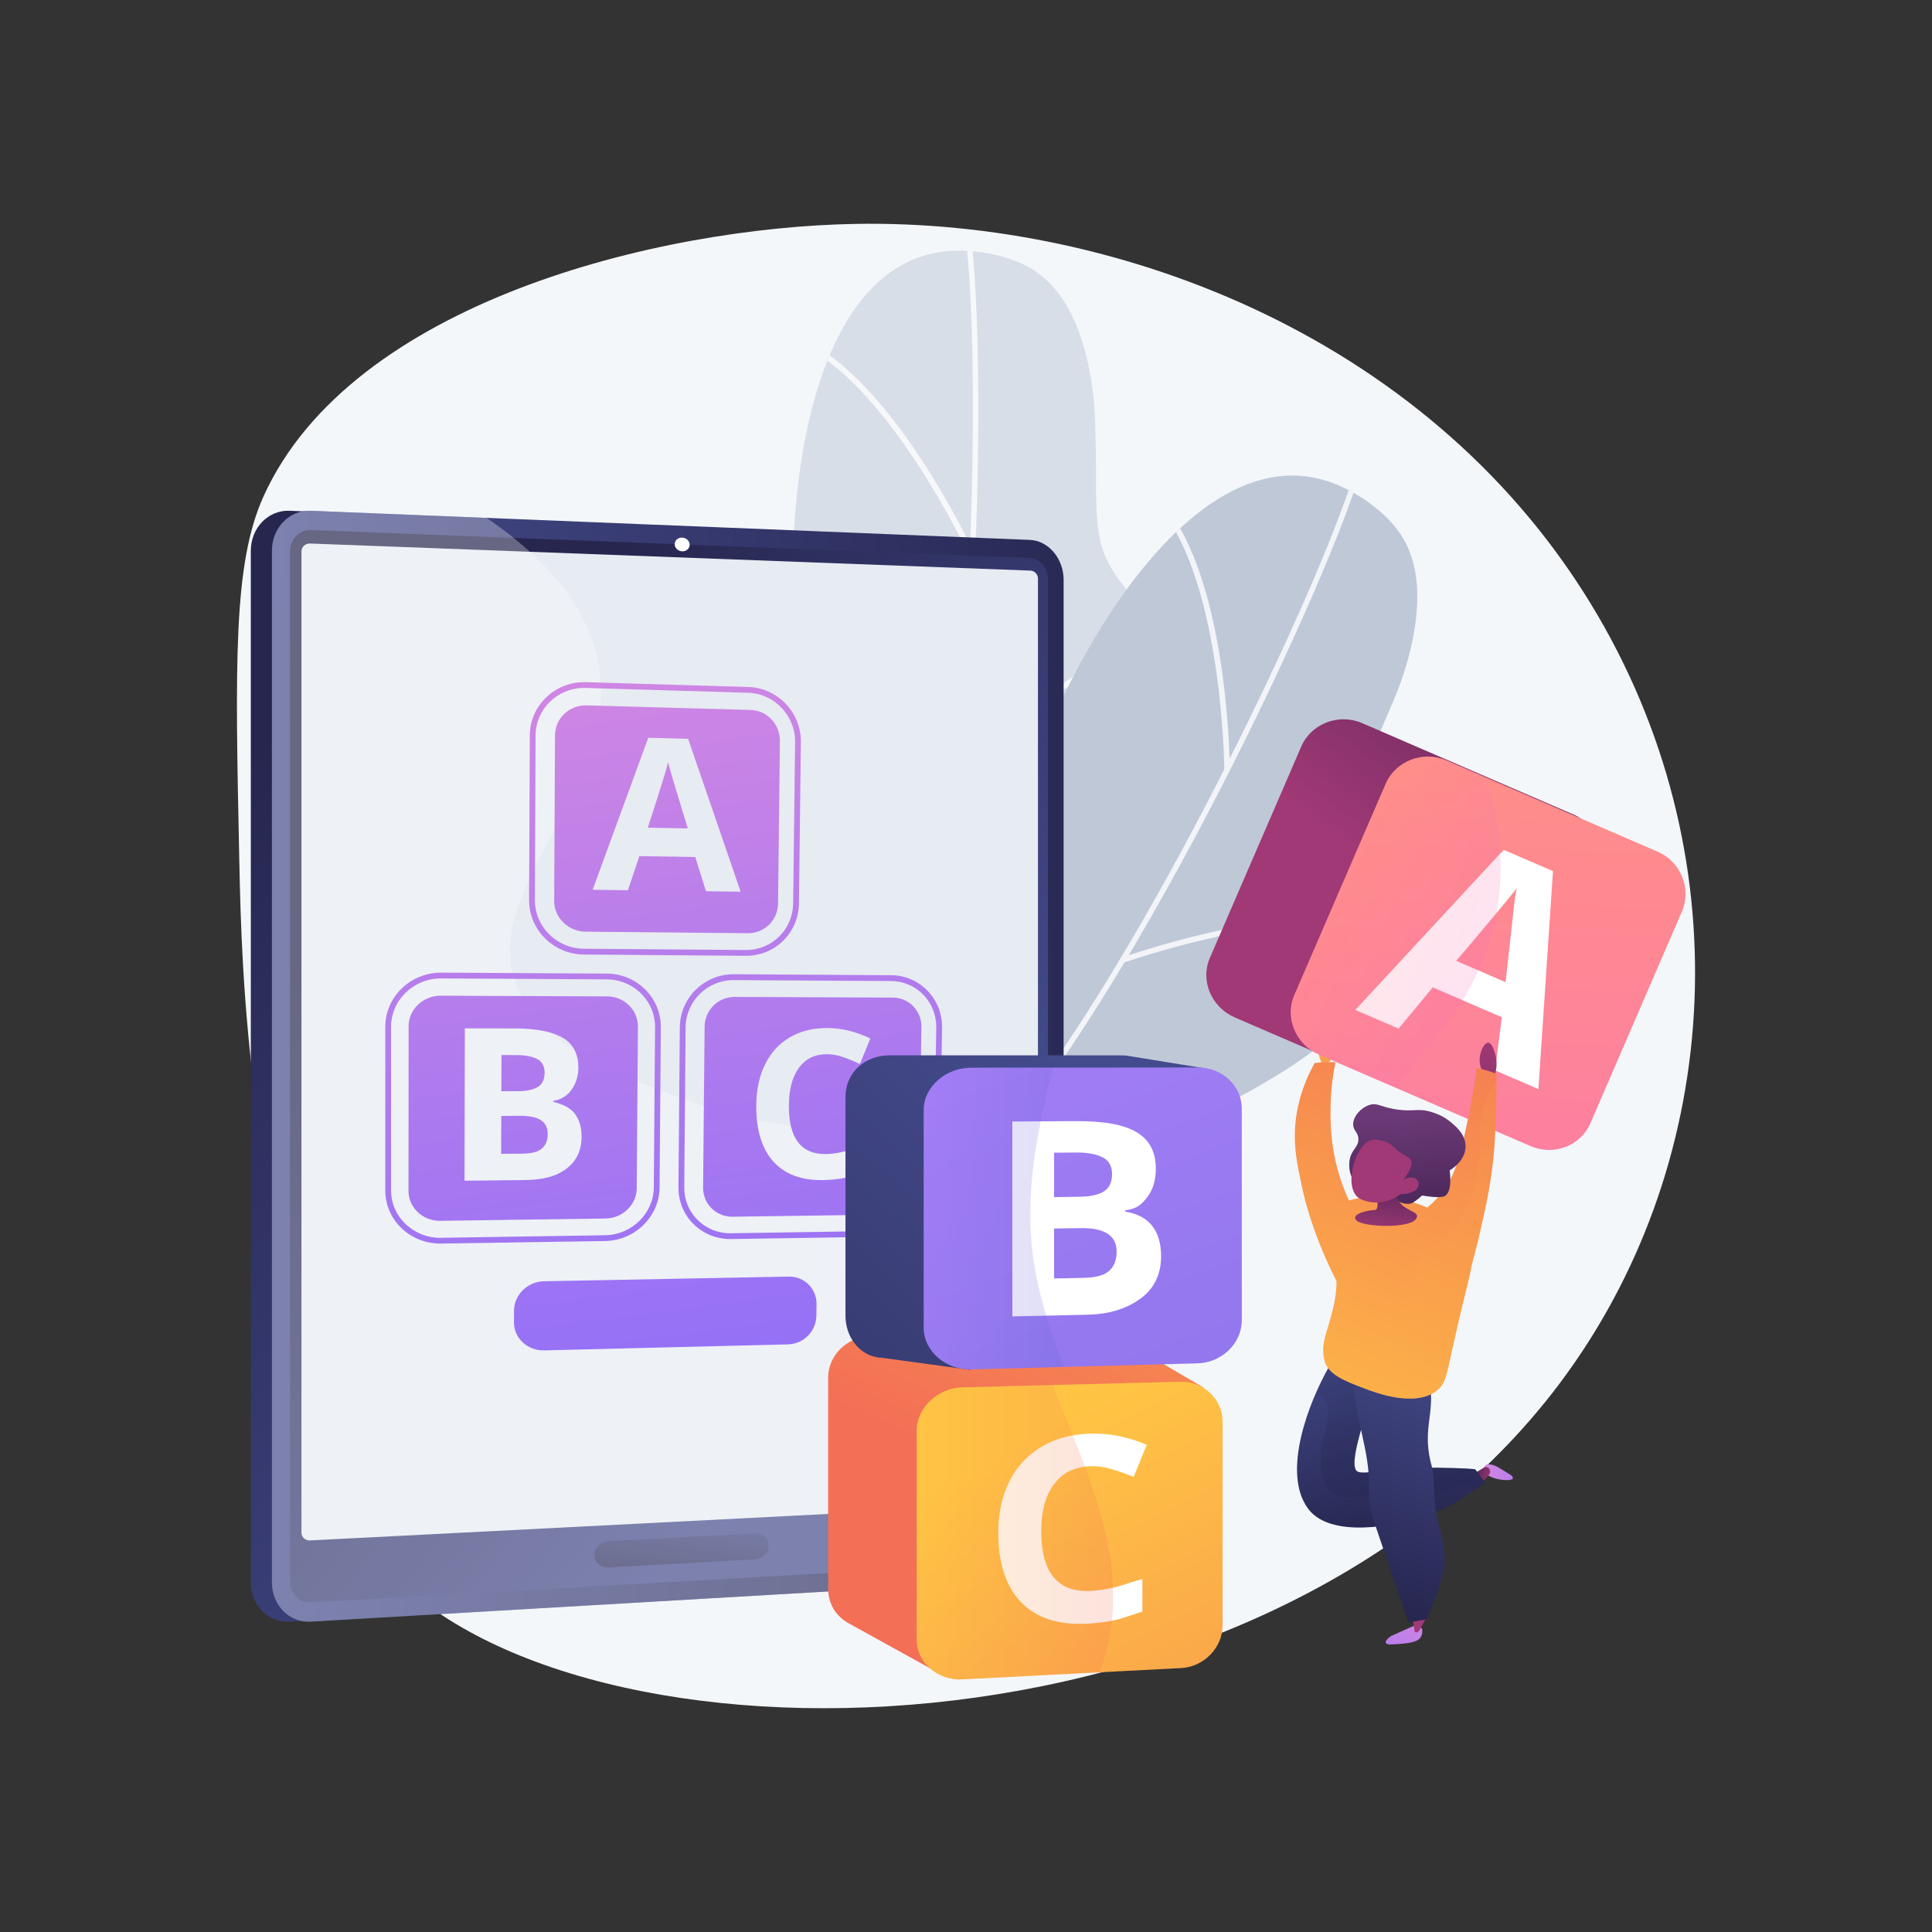 <?xml version="1.0" encoding="utf-8"?>
<!-- Generator: Adobe Illustrator 27.5.0, SVG Export Plug-In . SVG Version: 6.00 Build 0)  -->
<svg version="1.1" xmlns="http://www.w3.org/2000/svg" xmlns:xlink="http://www.w3.org/1999/xlink" x="0px" y="0px"
	 viewBox="0 0 3710 3710" style="enable-background:new 0 0 3710 3710;" xml:space="preserve">
<rect x="0" y="0" width="3710" height="3710" fill="#333333" stroke="none"/>
<g id="Background">
	<g>
		<g>
			<rect style="fill: none;" width="3710" height="3710"/>
		</g>
	</g>
</g>
<g id="Illustration">
	<g>
		<path style="fill:#F4F7FA;" d="M1642.725,429.951c-379.659,6.706-967.064,151.059-1136.142,522.02
			c-59.052,129.563-55.054,320.035-47.059,700.979c2.35,111.969,6.247,275.167,33.614,477.658
			c56.85,420.639,95.55,706.994,242.018,873.734c367.006,417.8,1692.72,405.727,2258.838-346.45
			c308.821-410.317,356.329-994.007,73.95-1476.397C2757.051,650.392,2150.999,420.973,1642.725,429.951z"/>
		<g>
			<g>
				<g>
					<defs>
						<path id="SVGID_1_" d="M1990.662,522.538c-41.578-29.012-102.074-41.705-152.285-41.141
							c-355.932,4-346.805,747.914-278.99,908.763c67.815,160.849,37.133,218.019-234.457,327.397
							c-271.59,109.378-124.214,264.916-82.24,359.506c41.973,94.59,115.993,171.324-79.225,284.777
							c-195.219,113.452-119.692,167.602-119.692,167.602s406.161,352.472,375.385,231.468
							c-30.776-121.003-8.502-309.358,326.267-351.028c144.192-17.949,360.097-105.174,396.435-264.134
							c8.462-37.015,11.883-92.773,0.125-129.398c-16.313-50.807-53.663-88.831-76.547-136.032
							c-53.328-109.997,50.175-202.264,107.435-283.417c29.893-42.367,59.688-85.75,81.362-133.036
							c44.997-98.174,16.999-197.2-47.501-278.992c-30.929-39.221-72.793-80.093-88.861-128.585
							c-17.26-52.092-11.987-125.633-13.415-180.566c-1.12-43.079-0.548-86.134-6.489-128.925
							C2086.918,667.197,2060.17,571.039,1990.662,522.538z"/>
					</defs>
					<use xlink:href="#SVGID_1_"  style="overflow:visible;fill:#D8DEE8;"/>
					<clipPath id="SVGID_00000057107570032041056040000016313368551754929301_">
						<use xlink:href="#SVGID_1_"  style="overflow:visible;"/>
					</clipPath>
					<g style="opacity:0.8;clip-path:url(#SVGID_00000057107570032041056040000016313368551754929301_);">
						<g>
							<path style="fill:#FFFFFF;" d="M1031.981,2746.962c-2.35,1.07-5.189,0.268-6.606-1.977c-1.549-2.451-0.819-5.694,1.633-7.242
								c1.505-0.952,152.424-96.88,317.159-247.984c151.79-139.231,346.703-355.123,413.264-592.948
								c55.591-198.632,94.553-522.648,106.896-888.967c11.067-328.482-2.732-569.617-22.466-612.971
								c-1.202-2.64-0.036-5.752,2.604-6.954c2.64-1.202,5.752-0.036,6.954,2.603c23.084,50.714,33.364,322.03,23.404,617.675
								c-12.37,367.122-51.471,692.039-107.277,891.443c-67.244,240.264-263.566,457.802-416.417,597.985
								c-165.412,151.701-316.998,248.038-318.509,248.993C1032.411,2746.75,1032.198,2746.863,1031.981,2746.962z"/>
						</g>
						<g>
							<path style="fill:#FFFFFF;" d="M1868.93,1070.967c-2.626,1.195-5.444,0.667-6.658-1.954
								c-1.608-3.471-162.673-347.546-339.372-413.703c-2.716-1.016-4.023-3.888-3.005-6.603c1.017-2.716,4.076-4.016,6.792-2.998
								c180.738,67.667,338.458,404.521,345.096,418.853c1.218,2.63-0.182,5.19-2.822,6.391
								C1868.951,1070.958,1868.94,1070.963,1868.93,1070.967z"/>
						</g>
						<g>
							<path style="fill:#FFFFFF;" d="M1838.415,1487.838c-1.96,0.892-4.352,0.513-5.941-1.121
								c-2.021-2.079-1.973-5.404,0.106-7.424c0.901-0.876,91.481-88.53,205.829-165.233
								c154.502-103.636,276.521-139.046,362.673-105.247c2.699,1.058,4.028,4.106,2.97,6.805c-1.062,2.699-4.106,4.028-6.805,2.97
								c-198.209-77.756-553.78,264.767-557.348,268.235C1839.453,1487.256,1838.95,1487.594,1838.415,1487.838z"/>
						</g>
						<g>
							<path style="fill:#FFFFFF;" d="M1484.673,2363.867c-0.513,0.233-1.073,0.387-1.666,0.445
								c-2.885,0.282-5.454-1.829-5.735-4.715c-0.15-1.517-15.35-153.575-60.405-311.402
								c-41.309-144.705-116.788-324.017-241.787-356.495c-2.807-0.73-4.491-3.595-3.761-6.402c0.727-2.808,3.596-4.493,6.402-3.761
								c104.23,27.082,188.101,149.52,249.281,363.912c45.297,158.726,60.571,311.603,60.719,313.13
								C1487.946,2360.869,1486.659,2362.962,1484.673,2363.867z"/>
						</g>
						<g>
							<path style="fill:#FFFFFF;" d="M1680.677,2100.091c-2.057,0.936-4.563,0.462-6.125-1.324c-1.91-2.182-1.688-5.5,0.495-7.408
								c15.822-13.838,389.299-338.71,546.597-323.539c2.887,0.278,5.001,2.844,4.722,5.73c-0.278,2.887-2.844,5.003-5.73,4.723
								c-152.844-14.739-534.835,317.631-538.676,320.989C1681.564,2099.609,1681.132,2099.885,1680.677,2100.091z"/>
						</g>
					</g>
				</g>
			</g>
			<g>
				<g>
					<defs>
						<path id="SVGID_00000152962687970371852110000012462118673306330287_" d="M2694.333,1033.58
							c-25.823-43.63-75.625-80.245-121.558-100.533c-325.608-143.816-625.492,537.037-630.407,711.528
							c-4.915,174.491-56.525,213.813-349.026,200.848c-292.501-12.966-222.803,189.653-223.788,293.133
							c-0.985,103.479,34.594,203.985-190.085,226.367c-224.679,22.382-178.372,102.956-178.372,102.956
							s223.644,489.067,245.762,366.186c22.119-122.881,120.424-285.084,442.376-184.321c138.672,43.4,371.314,53.458,470.24-76.165
							c23.037-30.184,49.25-79.514,53.721-117.72c6.202-53-12.04-103.081-13.313-155.521
							c-2.966-122.207,129.461-163.304,215.197-213.443c44.759-26.176,89.85-53.317,129.166-87.376
							c81.626-70.711,97.169-172.439,72.349-273.603c-11.902-48.51-33.071-103.053-27.606-153.845
							c5.872-54.562,41.137-119.311,62.596-169.899c16.828-39.672,35.186-78.622,47.506-120.029
							C2722.01,1205.118,2737.503,1106.518,2694.333,1033.58z"/>
					</defs>
					<use xlink:href="#SVGID_00000152962687970371852110000012462118673306330287_"  style="overflow:visible;fill:#BFC8D6;"/>
					<clipPath id="SVGID_00000003077601975965143020000017679625075132566952_">
						<use xlink:href="#SVGID_00000152962687970371852110000012462118673306330287_"  style="overflow:visible;"/>
					</clipPath>
					<g style="opacity:0.8;clip-path:url(#SVGID_00000003077601975965143020000017679625075132566952_);">
						<g>
							<path style="fill:#FFFFFF;" d="M900.25,2660.969c-2.583,0-4.833-1.906-5.194-4.536c-0.395-2.873,1.613-5.522,4.486-5.915
								c1.764-0.243,178.865-25.028,391.397-94.308c195.832-63.837,462.673-179.58,621.78-368.462
								c132.886-157.754,302.581-436.515,465.575-764.807c146.157-294.383,233.496-519.567,233.496-567.202
								c0-2.9,2.35-5.25,5.25-5.25c2.9,0,5.25,2.35,5.25,5.25c0,55.72-103.045,306.917-234.592,571.871
								c-163.351,329.011-333.547,608.535-466.947,766.902c-160.739,190.818-429.544,307.476-626.737,371.74
								c-213.397,69.543-391.273,94.425-393.044,94.667C900.729,2660.953,900.488,2660.969,900.25,2660.969z"/>
						</g>
						<g>
							<path style="fill:#FFFFFF;" d="M2356.334,1482.3c-2.885,0-5.231-1.648-5.25-4.537
								c-0.026-3.825-4.074-383.711-137.489-517.127c-2.051-2.049-2.051-5.205,0-7.254c2.051-2.051,5.373-1.966,7.424,0.085
								c136.465,136.463,140.461,508.392,140.565,524.186c0.019,2.899-2.316,4.648-5.216,4.648
								C2356.357,1482.3,2356.344,1482.3,2356.334,1482.3z"/>
						</g>
						<g>
							<path style="fill:#FFFFFF;" d="M2155.858,1849.071c-2.154,0-4.174-1.337-4.943-3.482c-0.978-2.729,0.443-5.736,3.172-6.713
								c1.183-0.424,119.938-42.676,255.788-65.115c183.554-30.316,309.279-11.995,373.688,54.459
								c2.019,2.082,1.965,5.406-0.116,7.424c-2.085,2.017-5.406,1.965-7.424-0.116c-148.186-152.884-613.71,11.555-618.395,13.234
								C2157.044,1848.972,2156.446,1849.071,2155.858,1849.071z"/>
						</g>
						<g>
							<path style="fill:#FFFFFF;" d="M1470.976,2499.838c-0.564,0-1.137-0.092-1.701-0.285c-2.743-0.938-4.206-3.924-3.266-6.667
								c0.492-1.443,49.653-146.135,74.031-308.447c22.352-148.817,27.94-343.287-72.372-424.632
								c-2.252-1.827-2.598-5.132-0.771-7.385c1.825-2.254,5.134-2.599,7.385-0.771c83.645,67.829,109.256,214.012,76.12,434.486
								c-24.531,163.23-73.963,308.698-74.461,310.149C1475.198,2498.466,1473.159,2499.838,1470.976,2499.838z"/>
						</g>
						<g>
							<path style="fill:#FFFFFF;" d="M1758.647,2340.965c-2.259,0-4.344-1.47-5.026-3.743c-0.834-2.777,0.742-5.705,3.519-6.537
								c20.133-6.04,494.642-146.997,631.521-68.022c2.512,1.449,3.374,4.661,1.924,7.171c-1.449,2.512-4.661,3.375-7.171,1.925
								c-133.004-76.735-618.369,67.518-623.255,68.983C1759.654,2340.893,1759.146,2340.965,1758.647,2340.965z"/>
						</g>
					</g>
				</g>
			</g>
		</g>
		<g>
			<g>
				<g>
					
						<linearGradient id="SVGID_00000144325705931803260290000001665589391345561506_" gradientUnits="userSpaceOnUse" x1="2404.295" y1="4324.981" x2="929.009" y2="5663.787" gradientTransform="matrix(0 -1 1 0 -3755.802 3738.606)">
						<stop  offset="0.004" style="stop-color:#26264F"/>
						<stop  offset="1" style="stop-color:#444B8C"/>
					</linearGradient>
					<path style="fill:url(#SVGID_00000144325705931803260290000001665589391345561506_);" d="M2001.919,2955.453
						c0,40.917-29.031,75.902-64.83,77.991l-1380.953,80.602c-41.013,2.394-74.496-31.457-74.496-75.465V1057.605
						c0-44.01,33.483-78.458,74.496-76.796l1380.953,55.963c35.799,1.451,64.83,35.917,64.83,76.836V2955.453z"/>
					
						<linearGradient id="SVGID_00000032630397843492596030000013577020999712096950_" gradientUnits="userSpaceOnUse" x1="551.765" y1="2048.613" x2="2234.273" y2="2001.733">
						<stop  offset="0" style="stop-color:#444B8C"/>
						<stop  offset="0.996" style="stop-color:#26264F"/>
					</linearGradient>
					<path style="fill:url(#SVGID_00000032630397843492596030000013577020999712096950_);" d="M2042.464,2955.453
						c0,40.917-29.031,75.902-64.83,77.991l-1380.953,80.602c-41.013,2.394-74.496-31.457-74.496-75.465V1057.605
						c0-44.01,33.483-78.458,74.496-76.796l1380.953,55.963c35.798,1.451,64.83,35.917,64.83,76.836V2955.453z"/>
					
						<linearGradient id="SVGID_00000106854670273426934390000012160530654125837489_" gradientUnits="userSpaceOnUse" x1="1289.804" y1="5498.305" x2="2123.255" y2="4479.642" gradientTransform="matrix(0 -1 1 0 -3755.802 3738.606)">
						<stop  offset="0" style="stop-color:#444B8C"/>
						<stop  offset="0.996" style="stop-color:#26264F"/>
					</linearGradient>
					<path style="fill:url(#SVGID_00000106854670273426934390000012160530654125837489_);" d="M556.928,1058.884v1977.797
						c0,23.522,17.817,41.582,39.754,40.339l1092.185-61.873l288.767-16.359c19.181-1.087,34.703-19.75,34.703-41.689V1112.499
						c0-21.938-15.522-40.325-34.703-41.07l-299.193-11.611l-1081.76-41.982C574.745,1016.984,556.928,1035.362,556.928,1058.884z"
						/>
					<path style="fill:#E7EBF2;" d="M1993.199,2871.801c0,8.161-6.542,15.134-14.585,15.545l-1383.051,70.72
						c-9.19,0.47-16.676-6.251-16.676-14.984V1058.924c0-8.733,7.485-15.557,16.676-15.211l1383.051,52.013
						c8.043,0.302,14.585,7.189,14.585,15.349V2871.801z"/>
					
						<linearGradient id="SVGID_00000085956825994119470420000017129357593435413143_" gradientUnits="userSpaceOnUse" x1="1322.287" y1="2873.243" x2="1294.466" y2="3085.11">
						<stop  offset="0" style="stop-color:#444B8C"/>
						<stop  offset="0.996" style="stop-color:#26264F"/>
					</linearGradient>
					<path style="fill:url(#SVGID_00000085956825994119470420000017129357593435413143_);" d="M1449.463,2994.418l-280.837,15.445
						c-15.015,0.826-27.203-9.585-27.203-23.255v-1.026c0-13.669,12.188-25.391,27.203-26.181l280.837-14.77
						c14.595-0.768,26.412,9.516,26.412,22.968v1.01C1475.875,2982.061,1464.058,2993.616,1449.463,2994.418z"/>
					<path style="fill:#FFFFFF;" d="M1324.364,1046.076c0,7.272-6.433,12.921-14.374,12.618
						c-7.947-0.303-14.393-6.453-14.393-13.734c0-7.282,6.447-12.931,14.393-12.618
						C1317.931,1032.656,1324.364,1038.805,1324.364,1046.076z"/>
				</g>
				<g style="opacity:0.3;">
					<path style="fill:#FFFFFF;" d="M1676.945,2825.807c-5.63-120.709,128.582-191.505,115.688-361.788
						c-1.163-15.363-13.157-147.138-119.214-236.458c-95.238-80.208-175.288-50.031-351.558-114.007
						c-123.541-44.838-262.425-95.246-318.598-196.384c-111.551-200.846,207.211-401.457,141.969-661.47
						c-18.695-74.505-71.48-165.832-210.895-261.206L596.681,980.81c-41.013-1.662-74.496,32.785-74.496,76.795V3038.58
						c0,44.01,33.483,77.86,74.496,75.466l1258.241-73.44C1720.904,2963.131,1679.879,2888.699,1676.945,2825.807z"/>
				</g>
			</g>
		</g>
		<g>
			<g>
				
					<linearGradient id="SVGID_00000031171095733585039700000001613024064037365935_" gradientUnits="userSpaceOnUse" x1="1852.883" y1="2152.932" x2="1570.735" y2="1857.476" gradientTransform="matrix(-1 0 0 1 4266.167 0)">
					<stop  offset="0" style="stop-color:#FFC444"/>
					<stop  offset="0.996" style="stop-color:#F36F56"/>
				</linearGradient>
				<path style="fill:url(#SVGID_00000031171095733585039700000001613024064037365935_);" d="M2552.686,2039.186
					c2.864-3.684,6.663-9.784,7.556-17.8c1.915-17.191-10.429-35.172-17.872-34.244c-6.735,0.84-9.666,17.185-10.309,24.107
					c-1.402,15.102,4.204,27.175,7.742,33.384L2552.686,2039.186z"/>
				<g>
					
						<linearGradient id="SVGID_00000160189108797083841190000000074910408994810041_" gradientUnits="userSpaceOnUse" x1="1974.028" y1="2832.048" x2="1484.023" y2="1758.613" gradientTransform="matrix(-1 0 0 1 4266.167 0)">
						<stop  offset="0" style="stop-color:#FFC444"/>
						<stop  offset="0.996" style="stop-color:#F36F56"/>
					</linearGradient>
					<path style="fill:url(#SVGID_00000160189108797083841190000000074910408994810041_);" d="M2564.606,2039.739
						c-3.983,18.906-8.34,45.649-9.295,77.86c-0.899,30.309-2.125,90.643,23.409,159.486c23.451,63.227,48.881,78.11,41.978,114.285
						c-6.063,31.772-32.171,54.322-54.114,68.713c-12.725-24.53-27.787-56.782-41.669-95.713
						c-6.381-17.894-16.949-47.866-25.408-87.989c-8.5-40.314-15.403-73.052-12.445-113.732
						c1.919-26.394,9.018-70.302,37.414-121.268C2536.297,2039.497,2551.753,2039.365,2564.606,2039.739z"/>
				</g>
			</g>
			<g>
				<g>
					<g>
						<g>
							
								<linearGradient id="SVGID_00000116213320597263307470000011694584773074378158_" gradientUnits="userSpaceOnUse" x1="1661.145" y1="653.214" x2="1457.907" y2="1522.233" gradientTransform="matrix(0.918 0.397 -0.397 0.918 1991.943 -257.733)">
								<stop  offset="0" style="stop-color:#311944"/>
								<stop  offset="1" style="stop-color:#A03976"/>
							</linearGradient>
							<path style="fill:url(#SVGID_00000116213320597263307470000011694584773074378158_);" d="M3067.523,1679.336l-175.52,405.942
								c-19.132,44.248-70.721,63.096-114.969,43.965l-405.903-175.503c-44.286-19.148-66.942-70.099-47.811-114.347
								l175.519-405.942c19.132-44.248,72.382-64.054,116.667-44.906l405.903,175.503
								C3065.658,1583.18,3086.654,1635.088,3067.523,1679.336z"/>
						</g>
					</g>
				</g>
				<g>
					<g>
						<g>
							
								<linearGradient id="SVGID_00000077301603745108304870000012292040853048018098_" gradientUnits="userSpaceOnUse" x1="1443.807" y1="1112.563" x2="2078.64" y2="2741.413" gradientTransform="matrix(0.918 0.397 -0.397 0.918 1991.943 -257.733)">
								<stop  offset="0" style="stop-color:#FF9085"/>
								<stop  offset="1" style="stop-color:#FB6FBB"/>
							</linearGradient>
							<path style="fill:url(#SVGID_00000077301603745108304870000012292040853048018098_);" d="M3229.585,1750.932l-175.52,405.942
								c-19.132,44.248-70.721,63.096-114.969,43.965l-405.903-175.503c-44.286-19.148-66.942-70.099-47.811-114.347l175.52-405.942
								c19.132-44.248,72.381-64.054,116.667-44.906l405.904,175.503C3227.72,1654.776,3248.716,1706.684,3229.585,1750.932z"/>
						</g>
						<g>
							<path style="fill:#FFFFFF;" d="M2982.181,1672.843l-94.329-40.785l-8.291,8.324l-276.999,298.997l83.122,35.94l65.586-79.311
								l132.665,57.361l-12.856,102.11l83.123,35.94L2982.181,1672.843z M2796.333,1845.094
								c31.188-36.208,57.36-67.979,76.627-90.942c18.864-22.453,32.22-39.018,39.453-48.371c-1.283,6.55-3.055,16.655-4.432,28.267
								c-1.394,11.651-6.533,61.25-16.821,152.047L2796.333,1845.094z"/>
						</g>
					</g>
					
						<linearGradient id="SVGID_00000072254281746349796000000015100063108957722020_" gradientUnits="userSpaceOnUse" x1="1313.593" y1="1572.803" x2="1619.318" y2="1572.803" gradientTransform="matrix(0.918 0.397 -0.397 0.918 1991.943 -257.733)">
						<stop  offset="0" style="stop-color:#FF9085"/>
						<stop  offset="1" style="stop-color:#FB6FBB"/>
					</linearGradient>
					<path style="opacity:0.2;fill:url(#SVGID_00000072254281746349796000000015100063108957722020_);" d="M2485.382,1910.989
						l175.52-405.942c19.132-44.248,72.381-64.054,116.667-44.906l76.369,33.02c14.629,43.595,24.152,93.419,26.871,144.335
						c1.978,37.25-0.001,75.856-7.215,115.189c-6.526,35.531-17.32,71.663-33.391,107.987c-9.18,20.81-20.084,41.71-32.931,62.574
						c-11.915,19.445-25.218,38.31-40.62,57.706c-28.559,36.026-57.247,70.879-85.942,108.165l-147.517-63.783
						C2488.907,2006.187,2466.25,1955.236,2485.382,1910.989z"/>
				</g>
			</g>
			
				<linearGradient id="SVGID_00000141421502342658849430000002856122643094506388_" gradientUnits="userSpaceOnUse" x1="1685.307" y1="2330.219" x2="1388.26" y2="2019.161" gradientTransform="matrix(-1 0 0 1 4266.167 0)">
				<stop  offset="0" style="stop-color:#311944"/>
				<stop  offset="1" style="stop-color:#A03976"/>
			</linearGradient>
			<path style="fill:url(#SVGID_00000141421502342658849430000002856122643094506388_);" d="M2853.186,2065.441
				c-3.702-4.024-8.775-10.806-10.846-20.233c-4.441-20.218,6.997-43.168,15.464-43c7.662,0.153,13.129,19.236,14.774,27.393
				c3.588,17.796-1.085,32.869-4.223,40.703L2853.186,2065.441z"/>
			
				<linearGradient id="SVGID_00000173874966366149492650000011766302350413449406_" gradientUnits="userSpaceOnUse" x1="1455.181" y1="2796.847" x2="1277.327" y2="2887.269" gradientTransform="matrix(-1 0 0 1 4266.167 0)">
				<stop  offset="0.004" style="stop-color:#E38DDD"/>
				<stop  offset="1" style="stop-color:#9571F6"/>
			</linearGradient>
			<path style="fill:url(#SVGID_00000173874966366149492650000011766302350413449406_);" d="M2846.445,2822.626
				c0,0,5.26-11.307,11.364-10.815c6.104,0.494,12.536,1.053,26.804,10.443c14.268,9.391,21.113,10.835,20.434,16.858
				C2904.37,2845.135,2859.334,2843.939,2846.445,2822.626z"/>
			
				<linearGradient id="SVGID_00000137097529397649267560000013801810717734224261_" gradientUnits="userSpaceOnUse" x1="-9214.181" y1="2236.913" x2="-9210.147" y2="2289.36" gradientTransform="matrix(0.308 -0.951 0.951 0.308 3525.967 -6628.436)">
				<stop  offset="0" style="stop-color:#311944"/>
				<stop  offset="1" style="stop-color:#A03976"/>
			</linearGradient>
			<path style="fill:url(#SVGID_00000137097529397649267560000013801810717734224261_);" d="M2829.618,2829.956
				c1.138-0.362,13.274-7.584,20.176-11.719c2.815-1.686,6.392-1.301,8.797,0.931l0,0c3.521,3.267,3.865,8.703,0.789,12.391
				c-5.177,6.206-12.999,15.25-18.618,20.247L2829.618,2829.956z"/>
			
				<linearGradient id="SVGID_00000151525457416335310800000001655543220664935096_" gradientUnits="userSpaceOnUse" x1="1493.61" y1="3045.915" x2="1666.98" y2="3272.343" gradientTransform="matrix(-1 0 0 1 4266.167 0)">
				<stop  offset="0.004" style="stop-color:#E38DDD"/>
				<stop  offset="1" style="stop-color:#9571F6"/>
			</linearGradient>
			<path style="fill:url(#SVGID_00000151525457416335310800000001655543220664935096_);" d="M2730.907,3127.686
				c-0.029,0.256,0.036,0.814,0.112,1.602c0.339,3.525,0.903,11.649-5.629,17.889c-7.992,7.634-28.181,9.395-52.45,10.61
				c-24.27,1.215-4.991-14.436-1.546-16.211c3.445-1.775,50.873-22.68,50.873-22.68L2730.907,3127.686z"/>
			
				<linearGradient id="SVGID_00000042696342950734019890000009403668530577910420_" gradientUnits="userSpaceOnUse" x1="-4502.962" y1="3274.887" x2="-4523.844" y2="3371.468" gradientTransform="matrix(0.413 0.911 -0.911 0.413 7691.009 5838.626)">
				<stop  offset="0" style="stop-color:#311944"/>
				<stop  offset="1" style="stop-color:#A03976"/>
			</linearGradient>
			<path style="fill:url(#SVGID_00000042696342950734019890000009403668530577910420_);" d="M2712.632,3105.764l3.969,28.111
				c0,0,5.725,3.38,9.965-4.523l10.651-19.85L2712.632,3105.764z"/>
			<g>
				
					<linearGradient id="SVGID_00000024715482581592906180000003137543837699455907_" gradientUnits="userSpaceOnUse" x1="1652.797" y1="2540.481" x2="1574.332" y2="2946.258" gradientTransform="matrix(-1 0 0 1 4266.167 0)">
					<stop  offset="0" style="stop-color:#444B8C"/>
					<stop  offset="0.996" style="stop-color:#26264F"/>
				</linearGradient>
				<path style="fill:url(#SVGID_00000024715482581592906180000003137543837699455907_);" d="M2617.242,2558.103
					c-33.207-2.061-47.006,35.176-65.774,67.79c-36.949,64.204-91.54,201.643-39.299,271.542
					c43.976,58.841,172.249,30.453,209.892,18.201c78.966-25.7,75.752-33.719,130.901-68.896
					c-9.681-7.685-12.684-17.172-20.741-25.525c-19.74-1.906-56.852-2.516-73.9-2.846c-25.215-0.488-70.171,1.536-83.838,2.603
					c-21.645,1.689-62.946,12.489-70.142,2.876c-15.909-21.254,29.547-129.342,30.268-164.624
					C2634.91,2644.435,2647.561,2559.984,2617.242,2558.103z"/>
				
					<linearGradient id="SVGID_00000112601567685186361310000002522336798790115250_" gradientUnits="userSpaceOnUse" x1="-7368.08" y1="4558.117" x2="-7118.721" y2="4755.413" gradientTransform="matrix(0.951 0.308 -0.308 0.951 10869.975 419.914)">
					<stop  offset="0" style="stop-color:#444B8C"/>
					<stop  offset="0.996" style="stop-color:#26264F"/>
				</linearGradient>
				<path style="opacity:0.3;fill:url(#SVGID_00000112601567685186361310000002522336798790115250_);" d="M2552.069,2624.32
					c-8.671,13.438-17.301,35.962-24.285,51.355c6.933,4.684,16.633,10.168,19.114,17.986
					c11.403,35.937-13.141,68.338-10.697,113.465c0.625,11.542,5.337,53.065,27.454,63.257
					c26.428,12.177,77.503-5.787,112.384-1.383c18.095,2.285,35.35,15.104,53.881,13.024c29.26-3.285,47.959-24.58,77.605-28.825
					c7.835-1.122,21.602,1.719,29.831,5.021c5.048-3.549,9.488-7.261,14.201-11.043c-6.553-8.656-12.143-17.341-19.29-25.975
					c-19.827-1.892-56.895-2.488-73.942-2.836c-25.213-0.514-70.196,1.594-83.838,2.598c-21.605,1.59-63.023,12.673-70.145,2.88
					c-15.743-21.648,29.251-128.641,30.389-164.911c0.477-15.203,11.816-96.551-17.208-101.497
					C2585.736,2552.019,2566.771,2601.536,2552.069,2624.32z"/>
			</g>
			<g>
				
					<linearGradient id="SVGID_00000093876845952008606970000002984407028268029621_" gradientUnits="userSpaceOnUse" x1="1497.043" y1="2565.178" x2="1657.336" y2="3083.05" gradientTransform="matrix(-1 0 0 1 4266.167 0)">
					<stop  offset="0" style="stop-color:#444B8C"/>
					<stop  offset="0.996" style="stop-color:#26264F"/>
				</linearGradient>
				<path style="fill:url(#SVGID_00000093876845952008606970000002984407028268029621_);" d="M2599.7,2648.016
					c-3.501,59.247,33.103,141.072,28.553,209.427c-0.517,7.786,2.32,40.536,5.42,49.766
					c10.043,29.894,69.576,206.691,71.094,208.395c11.071-2.292,22.577-3.691,33.834-6.121
					c14.744-26.841,26.632-64.208,33.417-92.705c9.135-38.366-9.416-83.341-13.74-108.887c-4.979-29.412-4.568-77.404-7.561-87.446
					c-22.229-74.556,5.435-102.883-5.111-163.881c-5.466-31.608-25.621-47.048-48.61-65.985
					C2664.381,2623.529,2627.495,2611.602,2599.7,2648.016z"/>
			</g>
			<g>
				
					<linearGradient id="SVGID_00000090272997322859212400000003562766754944852924_" gradientUnits="userSpaceOnUse" x1="1741.509" y1="2909.271" x2="1262.603" y2="1860.151" gradientTransform="matrix(-1 0 0 1 4266.167 0)">
					<stop  offset="0" style="stop-color:#FFC444"/>
					<stop  offset="0.996" style="stop-color:#F36F56"/>
				</linearGradient>
				<path style="fill:url(#SVGID_00000090272997322859212400000003562766754944852924_);" d="M2835.389,2050.67
					c-2.188,18.586-5.908,45.432-12.386,77.477c-16.099,79.626-24.148,119.439-49.365,155.224
					c-40.858,57.981-86.556,56.78-88.925,93.324c-2.179,33.593,37.005,72.827,81.827,79.594c23.772,3.589,43.57-2.825,53.911-7.097
					c6.587-22.594,14.927-53.293,23.078-90.015c7.798-35.133,22.813-94.156,26.997-172.037c2.719-50.61,3.278-93.389,3.179-125.112
					C2862.802,2057.329,2847.907,2053.438,2835.389,2050.67z"/>
			</g>
			
				<linearGradient id="SVGID_00000072967523412043023450000017613364943668650372_" gradientUnits="userSpaceOnUse" x1="1787.864" y1="2898.233" x2="1304.356" y2="1839.031" gradientTransform="matrix(-1 0 0 1 4266.167 0)">
				<stop  offset="0" style="stop-color:#FFC444"/>
				<stop  offset="0.996" style="stop-color:#F36F56"/>
			</linearGradient>
			<path style="fill:url(#SVGID_00000072967523412043023450000017613364943668650372_);" d="M2559.698,2513.369
				c-11.344,46.417-24.299,67.431-16.192,99.73c6.691,26.661,40.814,39.595,75.941,52.91c23.473,8.898,96.073,36.416,138.294,5.473
				c17.769-13.023,19.715-28.747,32.392-86.542c32.208-146.842,44.685-159.458,31.139-191.246
				c-20.953-49.17-73.566-72.392-91.377-79.267c-1.91-0.738-3.449-1.302-4.533-1.69c-45.295-16.209-129.294-24.544-163.083,8.696
				C2525.585,2357.529,2586.119,2405.261,2559.698,2513.369z"/>
			
				<linearGradient id="SVGID_00000155123485208466104290000015754280728690392983_" gradientUnits="userSpaceOnUse" x1="-9868.607" y1="1221.606" x2="-9986.061" y2="923.293" gradientTransform="matrix(0.944 0.331 -0.331 0.944 12427.315 4575.624)">
				<stop  offset="0" style="stop-color:#311944"/>
				<stop  offset="1" style="stop-color:#6B3976"/>
			</linearGradient>
			<path style="fill:url(#SVGID_00000155123485208466104290000015754280728690392983_);" d="M2608.519,2187.149
				c-0.396-13.481-9.969-15.394-10.085-27.843c-0.147-15.618,14.733-31.879,30.763-37.292c15.692-5.3,20.944,3.691,52.535,8.455
				c33.937,5.118,40.696-3.328,67.649,5.06c7.038,2.19,20.142,6.398,33.667,17.071c10.786,8.508,32.176,25.385,31.253,50.187
				c-1.009,27.112-27.907,43.135-30.488,44.619c4,32.298-1.926,44.766-9.417,49.468c0,0-7.951,4.99-43.509-1.176l0,0
				c0,0-12.071,10.879-18.594,14.111c-7.423,3.675-20.746,3.925-46.518-13.83c0.47-6.066,0.85-14.769,0.269-25.205
				c-1.092-19.586-1.638-29.384-6.597-32.017c-12.492-6.638-37.582,36.735-54.906,30.459c-11.139-4.034-16.514-27.671-12.134-45.331
				C2596.792,2206.218,2608.967,2202.466,2608.519,2187.149z"/>
			
				<linearGradient id="SVGID_00000159455026626164599790000017723290841923626134_" gradientUnits="userSpaceOnUse" x1="1831.573" y1="3099.391" x2="985.571" y2="1246.085" gradientTransform="matrix(-1 0 0 1 4266.167 0)">
				<stop  offset="0" style="stop-color:#FFC444"/>
				<stop  offset="0.996" style="stop-color:#F36F56"/>
			</linearGradient>
			<path style="opacity:0.3;fill:url(#SVGID_00000159455026626164599790000017723290841923626134_);" d="M2597.962,2582.496
				c53.447,5.595,91.023-42.269,93.85-45.985c27.643-36.35,7.442-57.639,30.76-105.268c22.821-46.612,46.61-35.299,78.092-83.326
				c43.852-66.9,41.978-156.42,41.848-160.58c-0.424-13.522-2.439-40.677,10.089-72.855c6.548-16.821,14.957-29.586,21.099-37.803
				c-0.107,29.785-0.851,67.255-3.173,110.46c-4.184,77.88-19.2,136.904-26.998,172.037c-6.117,27.556-12.34,51.72-17.848,71.613
				c-3.447,24.466-15.78,64.022-35.548,154.15c-12.677,57.795-14.623,73.519-32.392,86.542
				c-42.221,30.943-114.821,3.425-138.294-5.473c-35.126-13.315-69.25-26.248-75.941-52.91c-4.851-19.331-2.138-34.65,3.238-53.761
				C2555.462,2566.903,2573.173,2579.9,2597.962,2582.496z"/>
			
				<linearGradient id="SVGID_00000156552541934958159830000008338058870586133120_" gradientUnits="userSpaceOnUse" x1="2676.57" y1="2209.944" x2="2657.552" y2="2372.105">
				<stop  offset="0" style="stop-color:#311944"/>
				<stop  offset="1" style="stop-color:#A03976"/>
			</linearGradient>
			<path style="fill:url(#SVGID_00000156552541934958159830000008338058870586133120_);" d="M2679.945,2290.232
				c-12.942,7.396-37.593,1.231-37.593,1.231s8.011,32.048-2.157,32.048s-48.07,7.087-35.435,20.029
				c12.633,12.942,100.751,15.955,114.006-2.345C2732.021,2322.894,2685.8,2329.058,2679.945,2290.232z"/>
			
				<linearGradient id="SVGID_00000074402571910935149030000012777479742895362747_" gradientUnits="userSpaceOnUse" x1="-8050.083" y1="5712.589" x2="-8096.969" y2="5829.805" gradientTransform="matrix(0.671 0.741 -0.741 0.671 12472.031 4312.257)">
				<stop  offset="0" style="stop-color:#311944"/>
				<stop  offset="1" style="stop-color:#A03976"/>
			</linearGradient>
			<path style="fill:url(#SVGID_00000074402571910935149030000012777479742895362747_);" d="M2689.738,2293.121
				c0,0-33.723,27.797-75.541,10.171c-37.444-15.785-13.251-103.637,17.543-113.38c10.271-3.25,27.496-0.103,39.497,8.234
				c7.088,4.924,8.614,9.109,20.352,16.93c10.826,7.212,14.648,7.06,17.188,11.329c3.182,5.339,3.256,15.75-12.957,38.262
				c9.875-4.866,19.635-4.661,24.83,0.429c0.83,0.813,2.841,3.515,3.379,6.739
				C2725.98,2283.506,2712.673,2292.929,2689.738,2293.121z"/>
		</g>
		<g>
			<g>
				<g>
					
						<linearGradient id="SVGID_00000083051212510919707080000006938237251566702721_" gradientUnits="userSpaceOnUse" x1="1181.029" y1="843.869" x2="1408.426" y2="2579.854">
						<stop  offset="0.004" style="stop-color:#E38DDD"/>
						<stop  offset="1" style="stop-color:#9571F6"/>
					</linearGradient>
					<path style="fill:url(#SVGID_00000083051212510919707080000006938237251566702721_);" d="M1432.55,1835.406l-0.821-0.004
						l-310.439-2.419c-58.284-0.455-105.505-47.399-105.265-104.644l1.329-316.284c0.242-57.372,48.767-103.788,107.437-102.088
						l312.107,9.248c56.366,1.668,101.674,49.157,100.999,105.861l-3.685,309.422
						C1533.536,1791.084,1488.882,1835.406,1432.55,1835.406z M1121.57,1321.01c-51.136,0-92.912,40.862-93.123,91.088
						l-1.329,316.283c-0.215,51.154,42.07,93.1,94.259,93.508l311.174,2.423c50.184,0,89.967-39.508,90.568-89.944l3.685-309.422
						c0.605-50.695-39.875-93.154-90.234-94.645l-312.107-9.248C1123.494,1321.025,1122.532,1321.01,1121.57,1321.01z"/>
				</g>
				
					<linearGradient id="SVGID_00000016773676698927737020000013651781026703119287_" gradientUnits="userSpaceOnUse" x1="1184.93" y1="843.36" x2="1412.327" y2="2579.344">
					<stop  offset="0.004" style="stop-color:#E38DDD"/>
					<stop  offset="1" style="stop-color:#9571F6"/>
				</linearGradient>
				<path style="fill:url(#SVGID_00000016773676698927737020000013651781026703119287_);" d="M1497.621,1423.043
					c0.365-32.078-24.359-58.83-56.411-59.725l-314.882-8.785c-33.021-0.923-60.415,24.846-60.573,57.529l-1.541,317.924
					c-0.157,32.337,27.258,58.772,60.064,59.081l311.988,2.955c31.852,0.301,57.441-25.163,57.803-56.908L1497.621,1423.043z
					 M1355.703,1711.441l-20.619-65.759l-107.313-1.683l-21.922,65.513l-67.811-0.873l106.812-291.864l76.566,1.946l100.846,293.577
					L1355.703,1711.441z"/>
				
					<linearGradient id="SVGID_00000070800468177384212280000017440423675319834269_" gradientUnits="userSpaceOnUse" x1="1184.533" y1="843.409" x2="1411.931" y2="2579.396">
					<stop  offset="0.004" style="stop-color:#E38DDD"/>
					<stop  offset="1" style="stop-color:#9571F6"/>
				</linearGradient>
				<path style="fill:url(#SVGID_00000070800468177384212280000017440423675319834269_);" d="M1283.125,1464.026
					c-4.581,17.036-17.647,59.786-39.174,125.333l76.77,1.385c-19.172-62.518-29.989-99.003-32.406-107.355
					C1285.892,1475.035,1284.162,1468.87,1283.125,1464.026z"/>
			</g>
			<g>
				
					<linearGradient id="SVGID_00000112614101681386419840000016924984588195209146_" gradientUnits="userSpaceOnUse" x1="835.989" y1="889.065" x2="1063.386" y2="2625.051">
					<stop  offset="0.004" style="stop-color:#E38DDD"/>
					<stop  offset="1" style="stop-color:#9571F6"/>
				</linearGradient>
				<path style="fill:url(#SVGID_00000112614101681386419840000016924984588195209146_);" d="M998.781,2142.697l-36.183,0.204
					l-0.242,72.792l38.188-0.333c17.428-0.151,30.416-2.301,38.734-8.851c8.312-6.544,12.431-15.556,12.494-28.917
					C1051.884,2153.51,1034.201,2142.499,998.781,2142.697z"/>
				
					<linearGradient id="SVGID_00000059289691381963750130000003756076477077219510_" gradientUnits="userSpaceOnUse" x1="848.541" y1="887.421" x2="1075.938" y2="2623.406">
					<stop  offset="0.004" style="stop-color:#E38DDD"/>
					<stop  offset="1" style="stop-color:#9571F6"/>
				</linearGradient>
				<path style="fill:url(#SVGID_00000059289691381963750130000003756076477077219510_);" d="M1034.129,2086.296
					c7.711-5.201,11.598-14.359,11.653-26.309c0.051-11.157-4.092-20.485-12.447-25.331c-8.363-4.847-21.876-8.595-40.048-8.583
					l-30.301,0.023l-0.231,69.404l33.751-0.124C1013.702,2095.314,1026.41,2091.5,1034.129,2086.296z"/>
				<g>
					
						<linearGradient id="SVGID_00000061430940287746890500000004187959895992704440_" gradientUnits="userSpaceOnUse" x1="841.926" y1="888.29" x2="1069.323" y2="2624.276">
						<stop  offset="0.004" style="stop-color:#E38DDD"/>
						<stop  offset="1" style="stop-color:#9571F6"/>
					</linearGradient>
					<path style="fill:url(#SVGID_00000061430940287746890500000004187959895992704440_);" d="M845.343,2388.042
						c-58.15,0-105.458-45.64-105.458-101.741V1971.73c0-57.329,48.039-103.969,107.087-103.969l318.244,1.834
						c28.316,0.166,54.765,11.259,74.472,31.239c19.113,19.377,29.524,44.871,29.311,71.776l-2.434,307.783
						c-0.442,55.744-47.324,101.821-104.509,102.712L845.343,2388.042z M846.972,1878.854c-52.932,0-95.994,41.664-95.994,92.876
						v314.572c0,49.984,42.332,90.648,94.365,90.648l1.585-0.015l314.955-4.922c51.212-0.798,93.195-41.939,93.589-91.706
						l2.434-307.783c0.189-23.941-9.085-46.633-26.115-63.901c-17.624-17.867-41.29-27.787-66.64-27.935L846.972,1878.854z"/>
				</g>
				
					<linearGradient id="SVGID_00000033347985051523312300000017931680820111490460_" gradientUnits="userSpaceOnUse" x1="842.194" y1="888.254" x2="1069.591" y2="2624.237">
					<stop  offset="0.004" style="stop-color:#E38DDD"/>
					<stop  offset="1" style="stop-color:#9571F6"/>
				</linearGradient>
				<path style="fill:url(#SVGID_00000033347985051523312300000017931680820111490460_);" d="M1224.971,1971.415
					c0.234-31.913-26.344-57.91-58.882-58.045l-319.933-1.32c-33.524-0.139-61.488,26.135-61.507,58.648l-0.189,316.263
					c-0.019,32.167,27.498,57.832,60.802,57.365l317.861-4.46c32.331-0.453,59.344-26.412,59.575-57.992L1224.971,1971.415z
					 M1087.7,2244.27c-19.628,14.966-45.936,21.415-79.633,21.779l-116.08,1.251l0.657-292.563l97.72,0.154
					c42.495,0.065,73.053,7.221,92.09,19.006c18.997,11.758,28.33,31.038,28.188,56.613c-0.097,17.35-5.444,31.908-13.83,43.054
					c-8.389,11.151-19.718,18.157-34.461,20.512l-0.01,1.987c18.391,3.982,33.435,11.615,41.695,22.806
					c8.249,11.182,12.854,25.455,12.748,44.058C1116.634,2209.3,1107.301,2229.325,1087.7,2244.27z"/>
			</g>
			<g>
				
					<linearGradient id="SVGID_00000114783618121470283260000002277699009176342145_" gradientUnits="userSpaceOnUse" x1="1383.983" y1="813.695" x2="1611.886" y2="2553.535">
					<stop  offset="0.004" style="stop-color:#E38DDD"/>
					<stop  offset="1" style="stop-color:#9571F6"/>
				</linearGradient>
				<path style="fill:url(#SVGID_00000114783618121470283260000002277699009176342145_);" d="M1402.25,2379.34
					c-27.065,0-52.286-10.407-71.02-29.303c-18.546-18.705-28.634-43.665-28.403-70.278l2.652-307.249
					c0.484-56.018,46.586-101.683,102.77-101.683h0.61l302.262,1.845c26.467,0.152,51.194,10.654,69.621,29.49
					c18.646,19.059,28.677,44.424,28.244,71.377l-4.857,300.699c-0.881,54.505-45.913,99.551-100.385,100.403L1402.25,2379.34z
					 M1408.25,1882.1c-50.119,0-91.245,40.639-91.677,90.594l-2.652,307.158c-0.204,23.634,8.741,45.784,25.187,62.373
					c16.636,16.781,39.061,26.021,63.143,26.021l1.464-0.011l299.857-4.684c48.547-0.758,88.682-40.902,89.465-89.485l4.857-300.687
					c0.386-23.967-8.518-46.489-25.079-63.413c-16.342-16.705-38.273-25.978-61.758-26.111L1408.25,1882.1z"/>
			</g>
			
				<linearGradient id="SVGID_00000077291319455509171830000011212723973106282377_" gradientUnits="userSpaceOnUse" x1="1388.253" y1="816.726" x2="1615.651" y2="2552.711">
				<stop  offset="0.004" style="stop-color:#E38DDD"/>
				<stop  offset="1" style="stop-color:#9571F6"/>
			</linearGradient>
			<path style="fill:url(#SVGID_00000077291319455509171830000011212723973106282377_);" d="M1769.369,1972.36
				c0.487-31.168-23.813-56.565-54.847-56.695l-303.699-1.274c-31.951-0.133-57.483,25.502-57.777,57.24l-2.864,308.766
				c-0.291,31.409,24.809,56.496,56.559,56.051l301.853-4.228c30.845-0.432,55.552-25.758,56.035-56.608L1769.369,1972.36z
				 M1585.5,2216.132c19.937-0.177,40.228-5.318,72.727-15.519l-0.702,50.185c-21.688,9.88-49.578,15.012-78.303,15.33
				c-41.404,0.458-73.15-11.707-94.923-36.551c-21.835-24.908-32.579-60.92-32.069-108.041c0.321-29.713,6.023-55.777,17.168-78.172
				c11.139-22.387,26.952-39.551,47.453-51.474c20.468-11.908,44.314-17.835,71.53-17.791c27.668,0.044,55.301,6.774,82.907,20.154
				l-20.058,48.954c-10.531-5.037-21.147-9.428-31.848-13.181c-10.713-3.751-21.265-5.63-31.656-5.624
				c-22.766,0.013-40.527,8.58-53.259,25.701c-12.738,17.133-19.168,40.982-19.528,71.522
				C1514.192,2185.086,1537.841,2216.557,1585.5,2216.132z"/>
		</g>
		
			<linearGradient id="SVGID_00000006673541163714312180000001297395933064977064_" gradientUnits="userSpaceOnUse" x1="1059.81" y1="859.748" x2="1287.207" y2="2595.731">
			<stop  offset="0.004" style="stop-color:#E38DDD"/>
			<stop  offset="1" style="stop-color:#9571F6"/>
		</linearGradient>
		<path style="fill:url(#SVGID_00000006673541163714312180000001297395933064977064_);" d="M1567.99,2504.463
			c0.378-29.844-23.357-53.601-53.577-53.025l-469.726,8.954c-31.544,0.601-57.503,25.915-57.617,56.505l-0.083,22.395
			c-0.114,30.541,26.249,54.625,57.729,53.847l468.557-11.569c30.161-0.745,54.063-25.462,54.441-55.259L1567.99,2504.463z"/>
		<g>
			
				<linearGradient id="SVGID_00000097501826956944828440000010995716009751113147_" gradientUnits="userSpaceOnUse" x1="2514.834" y1="1453.018" x2="1880.989" y2="2848.326">
				<stop  offset="0" style="stop-color:#FFC444"/>
				<stop  offset="0.996" style="stop-color:#F36F56"/>
			</linearGradient>
			<path style="fill:url(#SVGID_00000097501826956944828440000010995716009751113147_);" d="M2311.277,2664.62l-165.613-97.314
				c-1.67-1.073-3.919-2.083-5.676-3.037l-0.302-0.018l-0.135,0.671c-12.174-6.597-26.449-9.582-41.617-9.256l-248.363,5.34
				l-174.086,3.782c-47.298,1.017-85.221,36.589-85.221,80.783v405.061c0,28.571,14.828,53.241,39.372,66.511l0,0l178.021,98.444
				l89.847-99.533l43.36-2.054l158.642-7.409c45.253-2.132,84.561-38.805,84.561-81.806v-218.221L2311.277,2664.62z"/>
			<g>
				<g>
					
						<linearGradient id="SVGID_00000150792694381614489360000005757904976291042956_" gradientUnits="userSpaceOnUse" x1="1967.995" y1="2767.452" x2="2707.042" y2="4239.948">
						<stop  offset="0" style="stop-color:#FFC444"/>
						<stop  offset="0.996" style="stop-color:#F36F56"/>
					</linearGradient>
					<path style="fill:url(#SVGID_00000150792694381614489360000005757904976291042956_);" d="M2347.766,2729.868v391.083
						c0,42.669-35.35,79.937-79.894,82.254l-420.161,21.719c-46.541,2.421-87.329-32.027-87.329-75.863v-401.778
						c0-43.836,40.478-81.859,87.019-83.08l419.292-10.958C2311.237,2652.074,2347.766,2687.199,2347.766,2729.868z"/>
					<g>
						<path style="fill:#FFFFFF;" d="M2093.492,3055.06c-62.625,2.8-94.055-35.514-94.055-114.955
							c0-38.179,8.212-68.275,24.659-90.189c14.564-19.414,34.399-30.623,59.476-33.603c3.229-0.37,6.536-0.631,9.92-0.744
							c13.605-0.457,27.429,1.433,41.51,5.626c14.062,4.226,27.988,9.232,41.857,15.017l25.309-61.704
							c-36.286-15.439-72.498-22.644-108.676-21.534c-11.456,0.351-22.49,1.476-33.023,3.337
							c-22.204,3.909-42.353,11.178-60.397,21.813c-26.704,15.746-47.255,37.801-61.575,66.24
							c-14.34,28.44-21.497,61.29-21.497,98.483c0,59.034,14.589,103.698,43.746,133.886c29.08,30.146,70.911,43.869,125.346,41.277
							c17.114-0.815,36.228-2.949,51.836-6.155c18.755-3.875,30.091-9.214,55.769-16.976v-62.793
							c-25.678,7.241-38.031,12.406-53.692,16.2C2124.048,3052.169,2106.706,3054.469,2093.492,3055.06z"/>
					</g>
				</g>
				
					<linearGradient id="SVGID_00000095331528402696416690000006405579995345424046_" gradientUnits="userSpaceOnUse" x1="1760.382" y1="2942.351" x2="2137.489" y2="2942.351">
					<stop  offset="0" style="stop-color:#FFC444"/>
					<stop  offset="0.996" style="stop-color:#F36F56"/>
				</linearGradient>
				<path style="opacity:0.2;fill:url(#SVGID_00000095331528402696416690000006405579995345424046_);" d="M1760.382,3149.06
					v-401.778c0-43.836,40.478-81.859,87.019-83.08l174.249-4.543c12.231,33.786,25.711,64.198,38.229,95.909
					c7.93,19.983,15.992,40.366,23.398,60.374c28.202,76.437,50.951,153.455,53.851,232.235c0.823,21.059,0.27,42.312-2.003,63.667
					c-3.097,29.203-9.257,59.215-19.264,89.246c-1.06,3.23-2.181,4.604-3.398,10.167l-265.071,13.667
					C1800.851,3227.344,1760.382,3192.896,1760.382,3149.06z"/>
			</g>
		</g>
		<g>
			
				<linearGradient id="SVGID_00000023242455115358543260000012199944694415645609_" gradientUnits="userSpaceOnUse" x1="2127.62" y1="2092.849" x2="934.182" y2="3404.388">
				<stop  offset="0" style="stop-color:#444B8C"/>
				<stop  offset="0.996" style="stop-color:#26264F"/>
			</linearGradient>
			<path style="fill:url(#SVGID_00000023242455115358543260000012199944694415645609_);" d="M2321.12,2052.719l-150.295-24.396
				c-6.762-1.566-14.905-1.796-22.21-1.796h-280.538h-159.285c-49.037,0-85.209,33.907-85.209,79.794v420.581
				c0,40.059,26.571,77.072,67.182,80.409h-0.09l-0.005-0.263c1.845,0.312,3.69,0.423,5.57,0.625l166.041,22.766l20.933-26.137
				l4.37-0.168l262.312-6.714c46.92-1.202,87.849-39.387,87.849-84.037v-352.615L2321.12,2052.719z"/>
			<g>
				<g>
					
						<linearGradient id="SVGID_00000022550720709665229720000013558372234381969303_" gradientUnits="userSpaceOnUse" x1="1835.287" y1="1676.885" x2="2924.775" y2="4634.062">
						<stop  offset="0" style="stop-color:#AA80F9"/>
						<stop  offset="0.996" style="stop-color:#6165D7"/>
					</linearGradient>
					<path style="fill:url(#SVGID_00000022550720709665229720000013558372234381969303_);" d="M2300.38,2049.878l-435.381,0.48
						c-48.359,0.053-91.213,35.977-91.213,81.547v417.671c0,45.57,42.95,81.358,91.308,80.066l434.447-11.592
						c46.285-1.237,85.07-38.159,85.07-82.509v-406.489C2384.611,2084.702,2346.665,2049.826,2300.38,2049.878z"/>
					<g>
						<path style="fill:#FFFFFF;" d="M2213.316,2355.059c-10.791-14.101-25.638-23.59-52.341-28.437v-2.486
							c23.365-3.167,31.844-11.768,42.605-25.974c10.79-14.23,15.929-32.265,15.929-54.22c0-32.292-12.452-55.284-37.105-69.919
							c-24.706-14.706-62.815-21.395-117.951-21.081l-120.438,0.694v374.234l144.737-3.264c43.872-0.978,77.63-12.901,103.049-32.22
							c25.362-19.274,37.841-46.52,37.841-79.998C2229.643,2388.819,2224.098,2369.107,2213.316,2355.059z M2024.124,2213.532
							l43.593-0.368c23.594-0.198,40.641,4.203,51.522,10.255c10.872,6.045,16.224,16.836,16.224,30.945
							c0,15.118-5.021,26.353-14.992,33.039c-10.021,6.655-25.863,10.492-48.218,10.765l-48.129,0.59V2213.532z M2127.952,2441.955
							c-10.75,8.447-27.177,11.576-49.848,12.01l-53.979,1.039v-95.878l51.312-0.767c46.044-0.684,68.839,14.582,68.839,45.156
							C2144.275,2420.491,2138.733,2433.517,2127.952,2441.955z"/>
					</g>
				</g>
				
					<linearGradient id="SVGID_00000011007560776511741130000012293974729956158646_" gradientUnits="userSpaceOnUse" x1="1773.786" y1="2339.93" x2="2043.049" y2="2339.93">
					<stop  offset="0" style="stop-color:#AA80F9"/>
					<stop  offset="0.996" style="stop-color:#6165D7"/>
				</linearGradient>
				<path style="opacity:0.2;fill:url(#SVGID_00000011007560776511741130000012293974729956158646_);" d="M1773.786,2549.576
					v-417.671c0-45.57,42.95-81.494,91.308-81.547l157.928-0.174c-9.158,28.43-17.285,68.029-24.35,102.624
					c-16.709,80.902-25.36,162.503-16.707,245.234c4.387,42.026,13.797,83.516,25.985,124.896
					c10.113,34.197,22.206,66.836,35.098,101.992l-177.981,4.712C1816.709,2630.934,1773.786,2595.146,1773.786,2549.576z"/>
			</g>
		</g>
	</g>
</g>
</svg>
